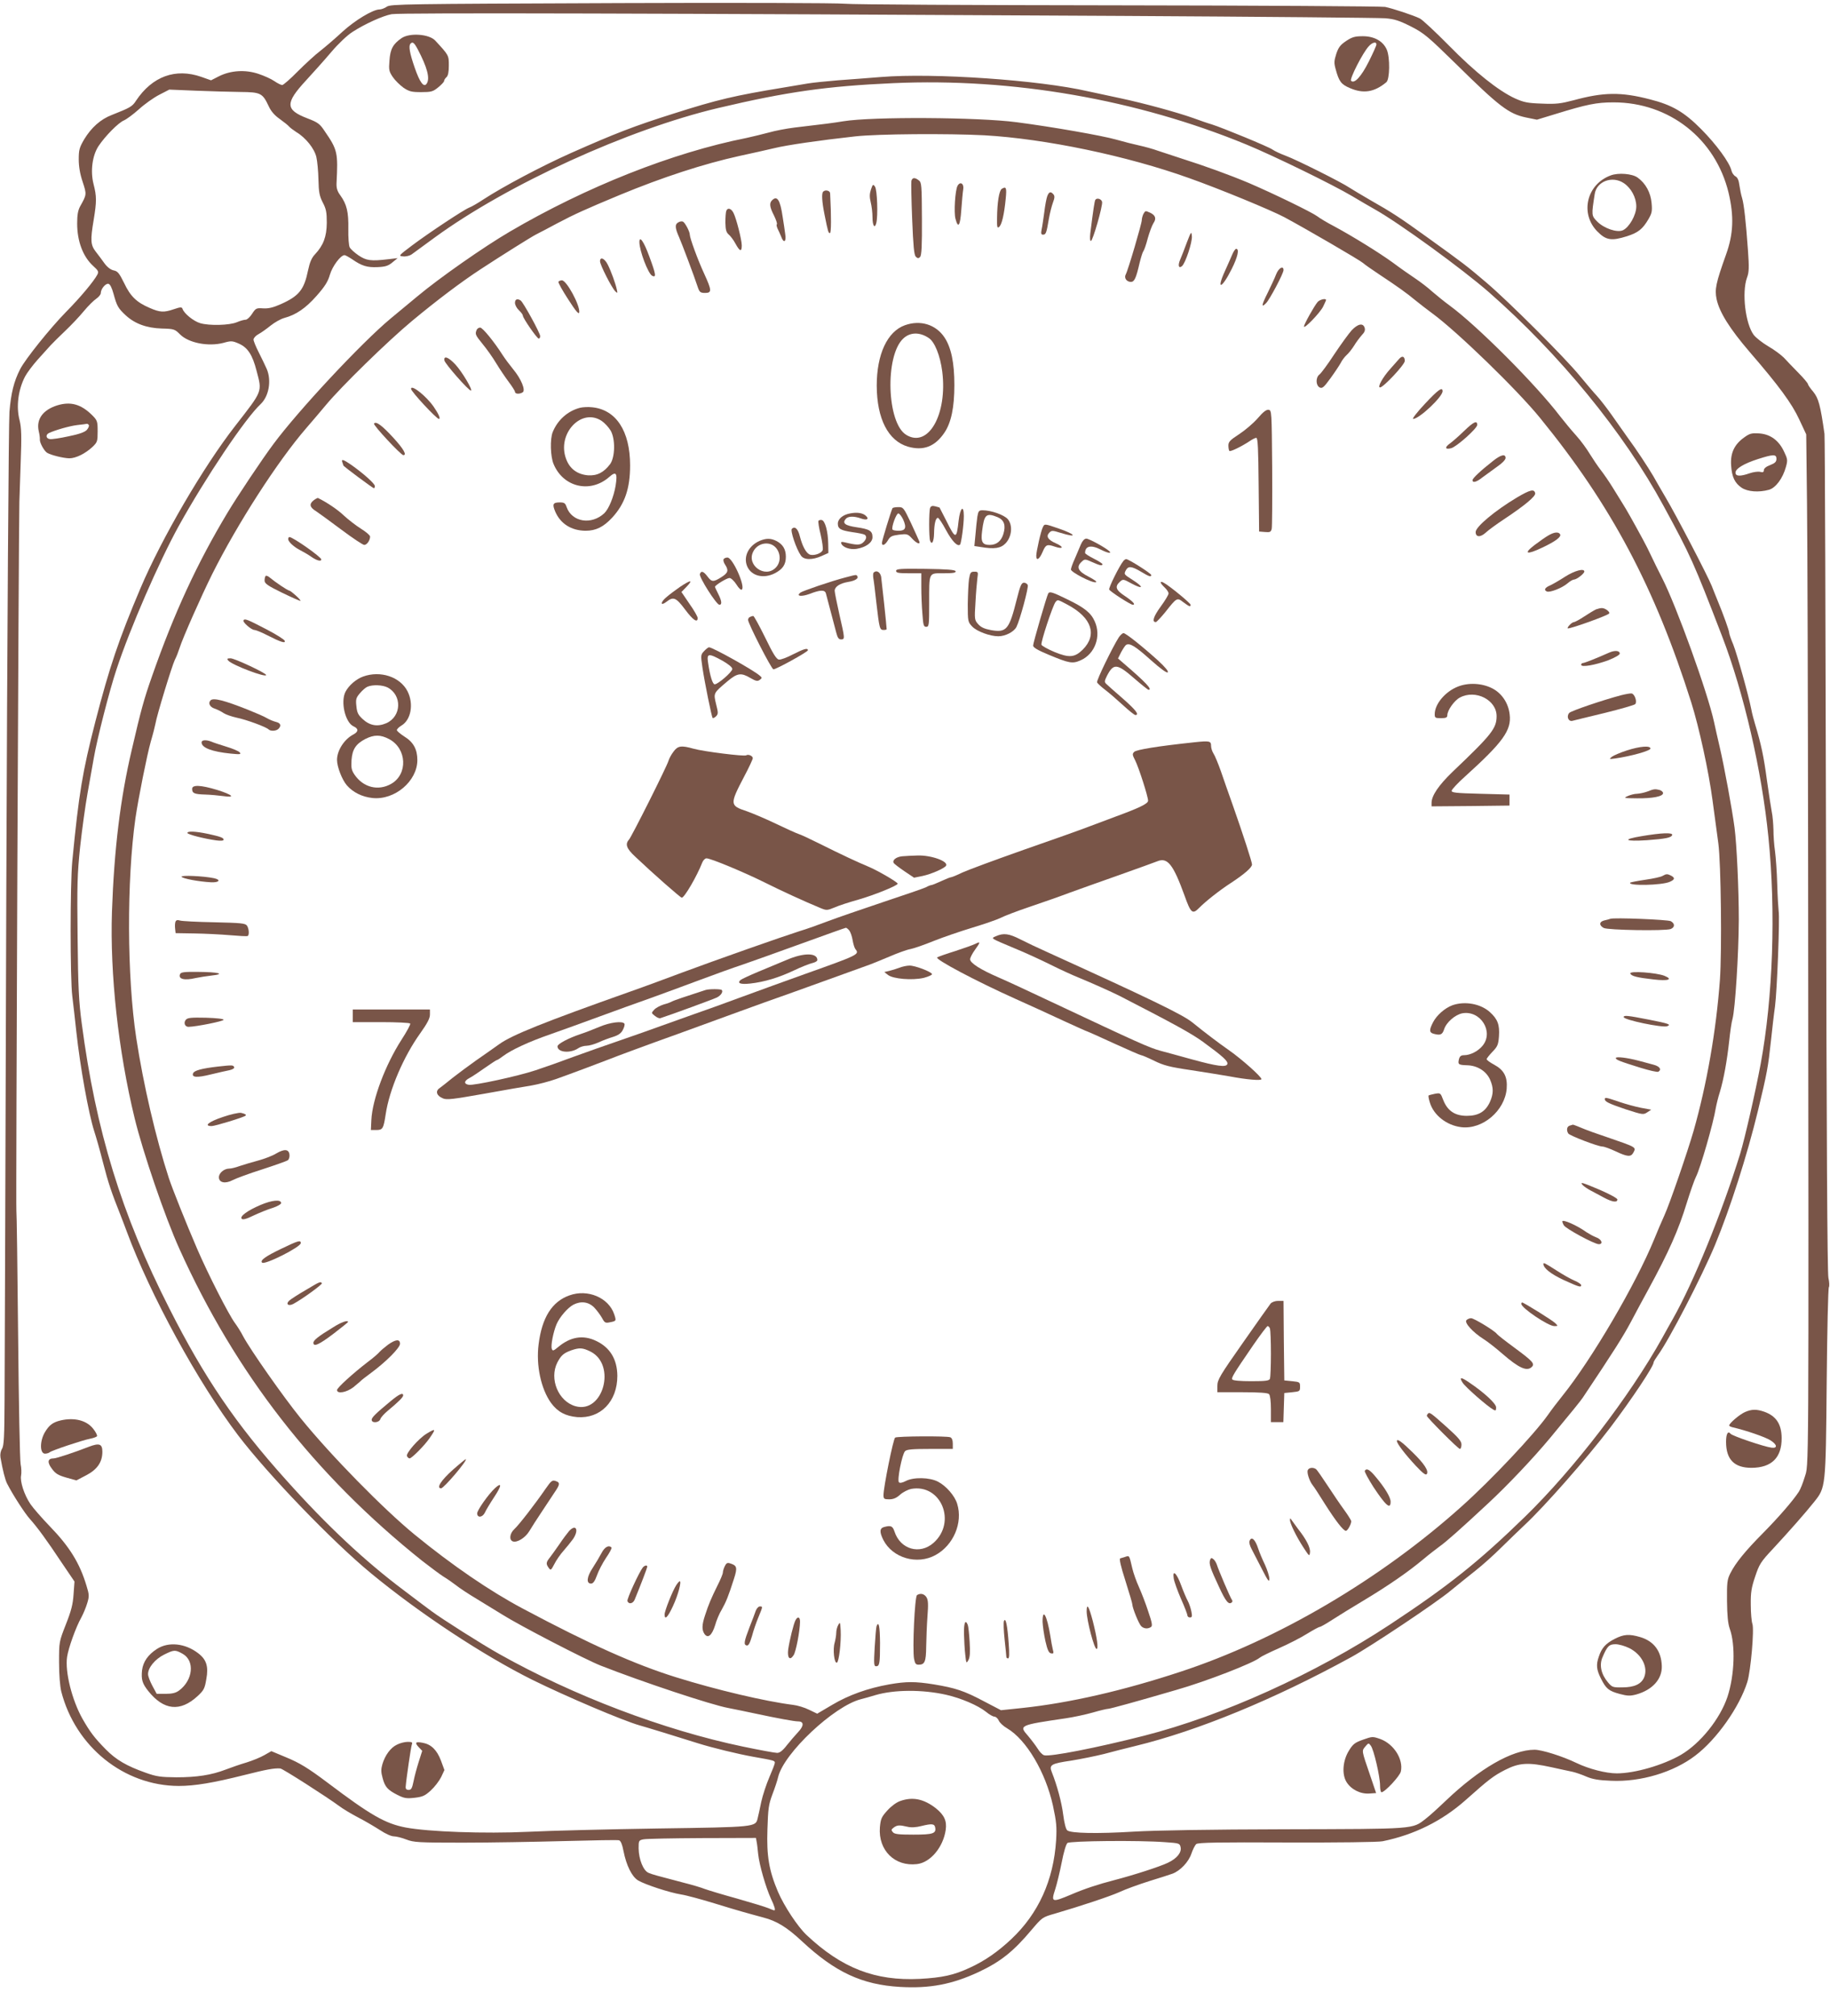 <?xml version="1.0" standalone="no"?>
<!DOCTYPE svg PUBLIC "-//W3C//DTD SVG 20010904//EN"
 "http://www.w3.org/TR/2001/REC-SVG-20010904/DTD/svg10.dtd">
<svg version="1.0" xmlns="http://www.w3.org/2000/svg"
 width="1162pt" height="1280pt" viewBox="0 0 1162 1280"
 preserveAspectRatio="xMidYMid meet">
<g transform="translate(0,1280) scale(0.1,-0.1)"
fill="#795548" stroke="none">
<path d="M3885 12780 c-1312 -5 -1403 -6 -1428 -22 -14 -10 -36 -18 -47 -18
-42 0 -156 -69 -235 -141 -44 -41 -107 -95 -140 -121 -33 -25 -98 -85 -145
-132 -46 -47 -91 -86 -98 -86 -7 0 -30 11 -50 25 -20 14 -65 34 -101 46 -83
28 -176 22 -250 -15 l-51 -26 -62 22 c-164 57 -311 3 -414 -151 -24 -38 -38
-45 -154 -91 -71 -27 -130 -80 -175 -154 -31 -53 -35 -68 -35 -128 0 -45 8
-93 25 -143 26 -80 26 -80 -16 -155 -14 -26 -19 -55 -19 -109 0 -113 37 -211
102 -270 32 -29 36 -36 26 -55 -22 -42 -109 -146 -199 -237 -100 -102 -259
-300 -291 -363 -40 -78 -58 -152 -68 -271 -5 -68 -14 -1394 -20 -3050 -5
-1612 -10 -3060 -11 -3220 -1 -239 -4 -294 -16 -314 -9 -14 -13 -35 -10 -55
14 -81 30 -143 42 -166 35 -69 113 -190 145 -225 48 -54 104 -130 201 -276
l82 -121 -6 -82 c-4 -63 -15 -105 -49 -191 -43 -110 -43 -110 -43 -240 0 -78
6 -152 14 -185 90 -351 398 -599 746 -600 102 0 220 20 415 69 143 36 191 45
230 42 15 -1 293 -179 376 -240 22 -17 76 -49 120 -72 43 -22 105 -59 138 -80
33 -22 70 -39 87 -39 15 0 51 -9 79 -20 47 -18 74 -20 358 -20 169 0 458 5
642 10 184 5 342 8 351 5 11 -4 20 -26 28 -68 18 -91 53 -163 93 -187 44 -26
198 -77 273 -89 33 -5 128 -31 210 -56 146 -45 207 -62 311 -90 86 -22 152
-63 245 -150 211 -197 382 -277 624 -291 188 -11 331 16 500 95 138 65 219
129 335 267 67 79 69 81 147 103 167 49 351 110 413 138 36 17 119 47 185 68
66 20 133 42 150 48 50 19 102 74 120 127 9 27 23 54 31 61 12 10 141 12 577
10 316 -1 582 2 607 8 200 41 376 128 526 261 148 132 177 154 251 192 90 46
148 49 294 17 52 -11 112 -25 134 -29 22 -5 62 -19 89 -31 38 -16 76 -23 155
-26 188 -9 398 54 536 160 136 103 280 308 330 467 22 71 45 336 32 370 -5 14
-10 68 -10 120 -1 79 4 109 28 180 26 78 35 93 114 177 100 108 206 228 260
296 74 93 74 89 80 757 3 327 9 600 14 607 4 6 3 33 -3 59 -7 32 -12 877 -15
2683 -3 1450 -7 2654 -10 2676 -26 183 -38 226 -71 267 -19 22 -34 44 -34 49
0 5 -27 38 -61 72 -33 34 -75 77 -92 96 -18 18 -62 51 -99 72 -37 22 -78 54
-92 72 -53 70 -77 269 -43 364 13 34 14 64 6 175 -13 181 -25 290 -37 330 -6
18 -13 54 -17 80 -4 33 -12 51 -25 58 -11 6 -23 23 -26 38 -13 52 -96 165
-192 262 -108 109 -186 154 -325 189 -184 48 -296 46 -486 -6 -81 -21 -110
-25 -200 -21 -91 3 -115 8 -171 33 -106 49 -253 166 -420 336 -85 86 -168 164
-185 172 -41 20 -171 63 -220 73 -22 4 -785 9 -1695 10 -910 1 -1691 5 -1735
10 -44 5 -710 7 -1480 4z m3230 -81 c886 -5 1642 -12 1681 -15 59 -5 87 -14
163 -52 84 -43 107 -63 285 -237 275 -271 336 -318 446 -341 l69 -14 118 36
c198 61 260 74 369 74 353 0 647 -231 730 -574 35 -149 31 -261 -16 -392 -65
-182 -73 -221 -60 -284 18 -83 83 -187 210 -335 185 -214 268 -327 315 -429
l44 -94 5 -433 c3 -239 6 -1273 7 -2299 4 -4012 5 -3799 -22 -3890 -11 -36
-27 -77 -37 -92 -37 -57 -132 -166 -227 -262 -113 -114 -175 -190 -208 -256
-20 -40 -22 -59 -21 -175 1 -92 6 -143 17 -175 38 -104 31 -297 -14 -434 -47
-140 -171 -295 -295 -368 -114 -66 -293 -118 -408 -118 -69 0 -177 28 -256 66
-89 43 -220 84 -266 84 -143 0 -349 -119 -564 -324 -47 -45 -104 -97 -128
-115 -85 -66 -58 -64 -892 -66 -474 -1 -831 -7 -961 -15 -230 -14 -399 -11
-422 8 -9 7 -19 46 -26 100 -10 79 -39 186 -72 269 -19 47 -6 55 124 74 61 10
155 29 207 42 52 14 142 37 200 51 395 96 881 296 1370 564 124 68 539 345
630 421 47 38 119 97 160 129 41 32 116 99 165 148 50 49 115 112 145 140 124
115 399 427 546 621 136 180 274 387 274 412 0 5 13 26 28 47 72 99 279 500
362 699 96 231 204 570 272 850 59 244 65 279 83 445 8 74 19 173 26 220 13
101 31 562 23 605 -2 17 -7 93 -9 170 -2 77 -9 172 -14 210 -6 39 -10 100 -10
137 -1 36 -5 88 -11 115 -5 26 -19 118 -31 203 -19 142 -35 221 -75 353 -8 27
-19 67 -23 90 -18 93 -92 356 -115 414 -15 35 -26 68 -26 75 0 13 -36 114 -75
208 -12 30 -29 71 -36 90 -26 65 -230 457 -296 567 -26 44 -60 103 -75 130
-33 56 -105 166 -166 249 -23 33 -67 95 -98 139 -31 44 -73 98 -93 120 -21 22
-70 81 -111 130 -94 115 -453 473 -591 590 -123 105 -148 124 -369 283 -183
132 -231 163 -370 242 -52 30 -110 65 -129 77 -51 35 -339 179 -407 204 -33
12 -71 30 -85 40 -26 18 -312 136 -384 159 -22 6 -76 25 -120 41 -105 37 -310
93 -460 125 -66 14 -158 34 -205 44 -311 72 -981 118 -1315 91 -77 -6 -201
-16 -275 -21 -74 -6 -160 -15 -190 -20 -30 -5 -100 -17 -155 -26 -310 -51
-418 -76 -700 -166 -250 -79 -368 -125 -650 -250 -186 -83 -429 -212 -555
-294 -36 -24 -76 -47 -90 -52 -34 -13 -256 -160 -364 -241 -86 -65 -87 -66
-56 -69 17 -2 41 4 53 12 12 9 79 58 149 109 464 338 1228 686 1798 821 436
103 689 139 1113 158 758 34 1548 -104 2242 -390 179 -74 547 -254 672 -328
45 -27 110 -65 144 -84 156 -88 552 -376 724 -526 447 -392 856 -891 1107
-1354 174 -320 191 -357 373 -830 138 -359 252 -853 294 -1275 48 -472 29
-1017 -49 -1440 -34 -183 -101 -474 -130 -570 -116 -376 -297 -819 -428 -1050
-15 -27 -46 -81 -67 -120 -208 -373 -561 -833 -872 -1136 -294 -286 -487 -440
-857 -684 -473 -312 -1063 -579 -1561 -706 -302 -77 -599 -135 -635 -124 -11
3 -29 22 -41 42 -12 19 -40 56 -61 81 -59 67 -57 68 242 112 47 7 122 23 168
36 45 13 90 24 100 24 14 1 169 43 432 120 189 54 488 170 530 205 8 7 63 34
122 60 59 26 139 67 177 91 39 24 76 44 81 44 6 0 41 20 78 44 37 24 126 79
198 122 157 94 287 184 380 262 38 32 85 68 104 82 38 26 132 109 308 273 126
117 287 287 396 418 136 164 191 232 206 254 197 295 256 388 305 480 32 61
83 155 113 210 129 237 190 375 242 545 23 74 50 151 60 170 27 53 110 340
125 435 4 22 15 68 26 102 25 84 45 197 59 323 6 58 15 121 21 140 17 63 39
410 40 630 0 193 -13 478 -27 585 -15 114 -65 387 -95 515 -11 47 -27 117 -35
155 -41 189 -239 737 -330 915 -24 47 -55 110 -69 140 -14 30 -38 78 -53 105
-65 120 -106 192 -127 225 -12 19 -41 67 -65 105 -24 39 -58 88 -76 111 -18
23 -48 68 -68 100 -19 32 -58 86 -88 119 -30 33 -75 88 -101 121 -152 200
-526 575 -702 704 -33 24 -82 64 -110 88 -27 25 -77 63 -110 85 -33 22 -96 66
-140 99 -88 64 -258 169 -375 232 -41 21 -89 50 -106 63 -35 26 -280 145 -434
211 -121 51 -284 110 -420 153 -52 17 -122 40 -155 51 -33 12 -87 27 -120 34
-33 7 -100 24 -149 38 -89 25 -401 80 -631 110 -241 32 -917 36 -1100 6 -67
-11 -114 -17 -310 -40 -49 -6 -124 -20 -165 -32 -41 -11 -104 -26 -140 -34
-469 -93 -1017 -310 -1503 -595 -164 -96 -446 -293 -587 -411 -52 -43 -129
-107 -170 -141 -185 -154 -588 -586 -744 -797 -71 -95 -228 -330 -291 -435
-194 -323 -339 -637 -480 -1040 -50 -142 -70 -214 -128 -465 -73 -310 -112
-631 -126 -1030 -13 -393 40 -883 144 -1310 52 -215 193 -628 284 -829 357
-792 858 -1435 1541 -1981 53 -41 113 -86 135 -100 22 -13 58 -38 80 -55 22
-18 83 -58 135 -89 52 -32 124 -76 160 -98 109 -69 530 -287 625 -324 265
-104 701 -249 810 -269 44 -9 121 -24 170 -35 140 -30 248 -50 273 -50 38 0
38 -28 0 -68 -19 -20 -51 -58 -72 -84 -26 -34 -45 -48 -61 -48 -14 0 -111 18
-217 40 -503 105 -1077 323 -1548 588 -106 59 -366 224 -430 272 -19 14 -98
73 -174 131 -247 185 -490 412 -751 704 -317 353 -517 647 -740 1088 -303 596
-466 1126 -556 1810 -18 134 -23 229 -26 542 -4 336 -2 403 16 578 12 109 33
262 47 340 14 78 32 179 40 225 21 122 100 431 144 562 86 261 270 683 395
910 171 308 422 683 521 775 52 50 69 149 38 222 -9 21 -32 68 -50 104 -19 37
-34 74 -34 83 0 9 14 25 31 34 17 9 52 34 78 55 25 20 64 42 86 48 75 20 136
62 205 140 53 60 72 90 85 135 16 54 68 124 93 124 5 0 27 -12 48 -26 62 -43
96 -53 162 -50 49 2 68 8 94 30 l33 27 -60 -7 c-110 -13 -139 -9 -189 25 -25
17 -50 40 -55 50 -6 10 -10 63 -9 117 2 108 -10 157 -51 214 -19 25 -25 46
-24 75 10 196 7 213 -75 332 -31 47 -43 56 -111 82 -140 54 -141 96 -7 241 44
48 117 129 160 180 45 53 102 107 134 127 80 52 194 103 249 113 50 10 1752 5
4628 -11z m-5589 -483 c129 -1 141 -7 180 -90 15 -33 38 -59 71 -82 26 -19 53
-40 58 -47 6 -7 27 -23 47 -36 59 -35 115 -105 127 -159 6 -26 12 -90 13 -142
2 -80 6 -103 27 -145 22 -41 26 -63 26 -130 -1 -88 -21 -142 -75 -200 -21 -22
-33 -50 -44 -102 -25 -122 -57 -162 -170 -213 -51 -23 -81 -30 -115 -28 -43 3
-47 1 -70 -34 -13 -21 -32 -38 -41 -38 -10 0 -35 -7 -56 -16 -48 -20 -175 -23
-233 -6 -43 13 -103 62 -112 91 -4 12 -13 12 -54 -2 -64 -22 -89 -21 -155 8
-82 35 -122 73 -162 158 -31 63 -41 75 -66 80 -19 4 -40 20 -58 44 -15 21 -40
55 -56 75 -33 43 -35 72 -13 203 19 115 19 149 -1 226 -21 82 -8 182 32 242
42 63 125 147 160 162 17 7 60 39 96 71 36 33 94 74 129 92 l64 33 170 -7 c94
-4 220 -7 281 -8z m4724 -275 c387 -22 905 -130 1301 -272 197 -70 519 -203
604 -248 138 -74 480 -273 500 -291 11 -10 58 -43 105 -74 109 -72 174 -118
230 -165 25 -20 72 -57 105 -81 156 -114 540 -486 685 -665 451 -553 728
-1075 959 -1805 50 -159 111 -439 135 -621 14 -107 31 -230 37 -274 17 -128
23 -681 10 -867 -24 -324 -83 -662 -167 -958 -39 -135 -152 -464 -186 -538
-17 -37 -46 -105 -64 -150 -117 -286 -397 -764 -584 -996 -30 -37 -71 -91 -91
-120 -87 -123 -360 -413 -548 -581 -516 -463 -1170 -848 -1786 -1050 -364
-120 -704 -198 -1005 -230 l-134 -14 -111 58 c-123 65 -177 83 -315 106 -119
19 -175 19 -284 0 -135 -24 -258 -68 -362 -130 l-95 -56 -52 25 c-28 14 -74
28 -102 31 -175 22 -486 95 -745 176 -259 81 -542 207 -970 435 -209 111 -446
273 -686 469 -198 162 -533 503 -725 740 -111 137 -319 434 -365 520 -14 28
-38 65 -52 84 -40 54 -170 309 -240 471 -72 167 -158 383 -180 450 -82 252
-162 594 -207 890 -59 389 -61 998 -5 1395 19 129 73 399 97 485 14 47 27 99
30 115 8 51 105 368 123 405 10 19 23 53 30 75 20 64 137 328 207 469 160 320
416 718 598 928 39 45 95 111 125 147 97 117 391 404 546 533 154 128 311 247
435 328 128 84 324 207 354 222 17 8 77 40 135 71 106 56 174 87 395 179 273
113 534 198 761 248 77 16 175 39 219 49 81 20 289 50 515 75 144 16 590 19
820 7z m-5529 -1007 c21 -77 29 -91 76 -135 58 -54 133 -82 230 -85 79 -2 83
-4 117 -38 55 -54 179 -78 275 -53 49 14 57 13 98 -5 56 -25 86 -71 112 -172
36 -137 41 -123 -136 -351 -202 -259 -467 -714 -601 -1030 -138 -326 -197
-501 -286 -845 -83 -323 -105 -456 -147 -888 -14 -145 -14 -747 0 -857 6 -49
18 -153 26 -229 24 -220 77 -516 114 -631 11 -33 36 -121 55 -196 34 -132 53
-188 111 -334 15 -38 33 -86 40 -105 149 -402 452 -958 708 -1295 190 -249
597 -672 842 -874 310 -256 712 -521 1025 -677 217 -107 575 -259 680 -289 24
-6 255 -77 375 -115 90 -28 249 -67 350 -85 130 -23 135 -24 135 -38 0 -7 -16
-48 -35 -92 -19 -44 -42 -114 -51 -155 -8 -41 -19 -88 -23 -105 -13 -56 -11
-56 -634 -65 -315 -5 -684 -14 -822 -21 -280 -13 -633 0 -778 27 -131 25 -223
78 -496 284 -125 94 -179 127 -267 163 l-91 38 -44 -25 c-24 -14 -75 -35 -114
-47 -38 -11 -98 -32 -132 -45 -91 -35 -184 -49 -313 -49 -100 1 -125 4 -195
29 -121 43 -187 81 -254 149 -72 73 -100 111 -147 193 -67 119 -112 299 -98
393 8 56 56 190 90 250 13 24 30 65 38 92 13 43 13 53 -5 111 -43 143 -107
247 -234 378 -50 52 -105 115 -122 140 -39 58 -67 143 -59 182 3 16 2 48 -3
71 -5 23 -12 393 -16 822 -4 429 -9 783 -11 787 -4 6 14 4272 19 4503 0 11 4
119 8 239 7 183 5 229 -7 279 -22 85 -9 191 35 276 12 23 48 71 79 106 31 35
68 76 83 92 14 15 56 57 93 92 37 35 91 92 118 125 28 34 64 69 79 79 16 11
29 27 29 36 0 26 30 62 48 59 11 -2 22 -24 33 -64z m5287 -8895 c96 -22 201
-67 254 -109 20 -17 44 -30 53 -30 8 0 21 -11 27 -25 6 -14 30 -36 53 -49 122
-72 244 -278 291 -491 22 -103 25 -134 20 -220 -16 -253 -112 -465 -284 -627
-86 -81 -171 -140 -266 -183 -99 -46 -172 -62 -316 -70 -283 -14 -495 68 -719
279 -56 53 -142 183 -181 274 -57 134 -73 228 -67 397 4 132 8 158 31 220 15
39 32 89 37 112 36 151 355 451 526 494 21 5 62 17 92 26 120 35 297 36 449 2z
m-1204 -931 c3 -13 7 -48 10 -79 7 -70 49 -214 81 -284 23 -48 31 -75 21 -75
-2 0 -19 6 -37 14 -19 8 -108 35 -199 61 -91 25 -183 53 -205 61 -22 9 -83 27
-135 40 -171 45 -195 51 -221 62 -34 13 -63 86 -64 156 0 48 1 51 30 57 17 4
184 7 372 8 l343 1 4 -22z m2595 -5 c86 -6 92 -7 97 -30 9 -34 -22 -73 -79
-100 -51 -25 -219 -79 -342 -111 -101 -26 -192 -56 -275 -92 -121 -51 -127
-49 -100 33 10 31 29 108 41 169 13 68 28 118 37 126 17 13 451 18 621 5z"/>
<path d="M2550 12558 c-54 -37 -72 -69 -77 -142 -5 -60 -3 -69 21 -105 15 -22
46 -52 68 -68 36 -24 51 -28 112 -28 64 0 75 3 108 30 21 17 38 35 38 41 0 6
7 17 15 24 10 9 15 32 15 74 0 65 0 65 -87 159 -39 41 -161 50 -213 15z m102
-70 c61 -116 79 -185 58 -218 -18 -29 -44 5 -77 101 -32 92 -40 139 -26 152
13 14 23 6 45 -35z"/>
<path d="M8548 12540 c-37 -25 -49 -40 -63 -82 -14 -44 -15 -58 -4 -97 21 -78
35 -97 90 -120 87 -38 156 -26 232 37 22 19 24 156 3 206 -23 54 -79 86 -152
86 -51 0 -68 -5 -106 -30z m192 -22 c0 -7 -22 -56 -48 -108 -48 -96 -92 -144
-113 -123 -11 11 75 180 113 220 23 25 48 30 48 11z"/>
<path d="M10227 11686 c-152 -56 -196 -241 -85 -355 56 -57 90 -62 189 -31 71
23 99 45 136 108 22 38 25 51 20 104 -6 65 -37 123 -88 160 -33 25 -123 33
-172 14z m84 -49 c46 -31 79 -91 79 -148 0 -53 -44 -132 -85 -151 -37 -17
-121 12 -164 56 -36 37 -36 39 -15 174 12 81 112 118 185 69z"/>
<path d="M11073 10021 c-61 -44 -86 -99 -81 -175 5 -75 23 -113 67 -143 38
-25 108 -31 173 -13 43 12 88 72 108 145 12 42 11 50 -11 96 -33 72 -87 112
-158 117 -50 3 -61 0 -98 -27z m207 -134 c0 -19 -9 -28 -40 -40 -25 -9 -40
-22 -40 -32 0 -13 -6 -16 -24 -11 -13 3 -43 -1 -66 -9 -60 -21 -90 -20 -90 4
0 25 52 57 142 86 97 31 118 32 118 2z"/>
<path d="M11080 3834 c-34 -15 -100 -71 -100 -85 0 -4 10 -9 23 -12 83 -19
208 -62 240 -83 42 -27 45 -51 6 -46 -48 6 -248 74 -260 88 -17 21 -29 0 -29
-51 0 -112 52 -165 162 -165 128 1 192 65 191 190 -1 88 -35 139 -110 166 -49
17 -80 17 -123 -2z"/>
<path d="M10251 2393 c-56 -29 -81 -57 -99 -112 -18 -51 -15 -82 13 -138 33
-66 50 -80 121 -99 49 -13 66 -13 104 -3 103 29 165 98 162 181 -3 94 -50 157
-136 183 -71 21 -105 19 -165 -12z m95 -58 c79 -40 120 -121 94 -185 -18 -43
-62 -64 -139 -64 -60 -1 -65 1 -91 32 -43 51 -56 109 -35 158 30 71 42 84 83
84 21 0 60 -11 88 -25z"/>
<path d="M8655 1754 c-51 -18 -64 -28 -88 -67 -41 -64 -48 -152 -17 -202 29
-47 88 -77 145 -73 l43 3 -39 115 c-54 158 -53 152 -30 180 20 24 22 24 35 6
19 -23 59 -197 59 -253 0 -24 4 -43 9 -43 21 0 117 103 123 132 17 77 -44 174
-130 206 -49 17 -51 17 -110 -4z"/>
<path d="M5787 11651 c-2 -10 0 -120 5 -242 7 -172 12 -227 23 -239 12 -11 17
-12 27 -2 10 10 13 71 12 243 -1 213 -2 231 -20 244 -26 20 -41 18 -47 -4z"/>
<path d="M6080 11620 c-15 -28 -24 -169 -13 -209 17 -65 30 -45 37 56 4 54 9
112 12 129 7 38 -19 55 -36 24z"/>
<path d="M5530 11596 c-9 -28 -9 -48 -1 -81 6 -24 11 -66 11 -94 0 -53 14 -76
24 -38 12 45 6 213 -8 232 -12 17 -14 16 -26 -19z"/>
<path d="M6361 11601 c-17 -11 -29 -87 -30 -185 -1 -58 1 -67 13 -57 17 14 32
77 42 179 7 71 3 80 -25 63z"/>
<path d="M5227 11583 c-11 -10 -8 -63 8 -143 23 -115 25 -120 35 -120 8 0 9
103 1 253 -1 17 -31 24 -44 10z"/>
<path d="M6650 11555 c-5 -13 -14 -59 -19 -102 -6 -43 -13 -93 -17 -110 -5
-26 -3 -33 9 -33 18 0 22 11 37 100 6 36 18 82 26 104 11 29 12 41 3 52 -17
20 -28 17 -39 -11z"/>
<path d="M4902 11528 c-18 -18 -15 -43 13 -97 13 -27 21 -51 18 -55 -4 -3 -1
-16 5 -29 6 -12 16 -34 22 -49 16 -45 34 -35 26 15 -3 23 -10 72 -16 108 -16
110 -35 140 -68 107z"/>
<path d="M6955 11531 c-5 -9 -13 -61 -32 -213 -3 -29 -2 -48 4 -48 12 0 76
224 71 248 -4 19 -33 28 -43 13z"/>
<path d="M4612 11462 c-4 -9 -6 -44 -6 -76 1 -46 6 -62 21 -75 11 -9 31 -35
43 -58 28 -51 40 -54 40 -11 0 34 -34 169 -52 205 -14 29 -37 37 -46 15z"/>
<path d="M7260 11441 c-5 -11 -10 -28 -10 -39 0 -21 -87 -318 -102 -345 -12
-22 6 -47 33 -47 22 0 33 24 55 120 9 36 19 69 24 75 5 6 18 42 28 82 11 39
27 82 36 96 20 29 13 50 -20 66 -32 14 -31 14 -44 -8z"/>
<path d="M4307 11388 c-23 -12 -21 -36 5 -94 19 -44 93 -239 120 -321 10 -28
16 -33 45 -33 44 0 43 16 -6 123 -40 86 -91 226 -91 247 0 20 -31 78 -44 83
-7 3 -20 1 -29 -5z"/>
<path d="M7536 11260 c-15 -41 -34 -90 -42 -108 -16 -37 -10 -59 11 -42 22 18
67 154 63 191 -3 32 -5 29 -32 -41z"/>
<path d="M4060 11263 c0 -55 55 -200 81 -214 28 -14 24 9 -19 125 -34 93 -62
132 -62 89z"/>
<path d="M7824 11183 c-9 -21 -29 -67 -45 -102 -58 -126 -22 -117 42 11 38 76
50 128 28 128 -5 0 -17 -17 -25 -37z"/>
<path d="M3810 11141 c0 -23 74 -168 97 -191 14 -13 15 -12 10 10 -8 39 -38
121 -58 160 -20 40 -49 52 -49 21z"/>
<path d="M8103 11058 c-9 -24 -34 -77 -54 -118 -39 -78 -42 -98 -9 -64 23 24
110 188 110 209 0 31 -31 14 -47 -27z"/>
<path d="M3546 11011 c-3 -5 25 -55 62 -112 50 -78 68 -98 70 -82 6 43 -80
203 -110 203 -9 0 -19 -4 -22 -9z"/>
<path d="M3270 10877 c0 -13 11 -34 25 -47 14 -13 25 -28 25 -34 0 -16 90
-146 101 -146 5 0 9 7 9 16 0 19 -108 216 -124 226 -21 14 -36 8 -36 -15z"/>
<path d="M8367 10883 c-21 -24 -87 -142 -87 -156 0 -19 100 85 121 125 10 21
19 40 19 43 0 12 -38 4 -53 -12z"/>
<path d="M5746 10735 c-112 -40 -179 -185 -179 -384 1 -211 73 -350 198 -387
98 -28 172 0 232 89 43 64 63 160 63 302 0 142 -20 238 -63 303 -55 82 -153
112 -251 77z m151 -81 c38 -24 73 -112 86 -213 34 -273 -89 -488 -229 -402
-123 75 -136 501 -19 611 43 41 104 43 162 4z"/>
<path d="M8583 10703 c-19 -21 -69 -90 -111 -153 -41 -63 -84 -121 -94 -128
-24 -18 -24 -68 1 -82 17 -8 26 -1 69 58 27 37 56 81 65 97 8 17 25 39 37 50
13 11 34 38 48 60 13 22 36 52 49 67 18 18 23 32 18 47 -10 32 -43 25 -82 -16z"/>
<path d="M3026 10704 c-10 -26 -8 -31 39 -89 25 -30 64 -85 86 -122 23 -38 59
-91 80 -119 21 -28 39 -56 39 -62 0 -14 29 -16 49 -3 20 13 -10 86 -61 147
-22 27 -52 67 -66 89 -57 89 -128 175 -143 175 -9 0 -20 -7 -23 -16z"/>
<path d="M8883 10520 c-10 -12 -34 -39 -54 -61 -49 -54 -85 -119 -66 -119 21
0 157 145 157 168 0 30 -17 36 -37 12z"/>
<path d="M2822 10511 c3 -20 153 -191 168 -191 15 0 -55 118 -97 164 -44 48
-77 61 -71 27z"/>
<path d="M2610 10331 c0 -17 162 -191 177 -191 12 0 -2 32 -33 77 -47 68 -144
145 -144 114z"/>
<path d="M9047 10235 c-49 -52 -82 -95 -74 -95 38 0 187 140 187 176 0 30 -29
9 -113 -81z"/>
<path d="M3684 10211 c-79 -20 -144 -78 -175 -156 -17 -44 -14 -154 6 -201 61
-148 233 -188 353 -83 44 39 54 27 41 -55 -12 -71 -43 -147 -72 -175 -82 -76
-205 -56 -239 39 -8 25 -15 30 -43 30 -44 0 -49 -11 -30 -57 33 -78 102 -122
193 -123 66 0 114 24 169 83 80 87 114 184 114 332 0 218 -89 354 -241 369
-25 3 -59 1 -76 -3z m137 -84 c18 -12 44 -40 57 -62 30 -53 28 -168 -4 -212
-40 -53 -83 -75 -141 -71 -67 6 -115 41 -138 103 -61 160 97 329 226 242z"/>
<path d="M7986 10144 c-27 -31 -80 -76 -118 -101 -57 -37 -68 -48 -68 -72 0
-15 3 -30 6 -34 7 -7 79 29 129 62 17 12 36 21 42 21 10 0 13 -69 15 -297 l3
-298 37 -3 c32 -3 38 0 43 20 3 13 4 187 3 388 -3 358 -3 365 -23 368 -14 2
-35 -14 -69 -54z"/>
<path d="M2375 10110 c-6 -10 171 -200 186 -200 24 0 2 39 -63 110 -72 79
-112 108 -123 90z"/>
<path d="M9295 10062 c-33 -32 -73 -67 -90 -79 -33 -24 -29 -39 9 -29 34 8
166 126 166 148 0 31 -23 20 -85 -40z"/>
<path d="M9480 9873 c-79 -62 -130 -110 -130 -122 0 -19 26 -12 62 17 20 15
61 45 92 67 34 23 56 46 56 57 0 28 -30 21 -80 -19z"/>
<path d="M2174 9864 c3 -9 6 -17 6 -19 0 -6 188 -145 194 -145 4 0 6 6 6 14 0
15 -69 77 -149 134 -51 35 -66 40 -57 16z"/>
<path d="M9632 9641 c-139 -83 -262 -186 -262 -219 0 -34 30 -35 64 -4 17 16
69 54 116 85 131 87 202 146 198 165 -6 29 -31 23 -116 -27z"/>
<path d="M1990 9622 c-28 -23 -23 -44 17 -68 15 -10 87 -62 159 -116 72 -54
138 -98 147 -98 17 0 37 29 37 53 0 8 -26 30 -58 50 -32 20 -81 58 -109 84
-40 38 -107 83 -164 111 -3 1 -16 -6 -29 -16z"/>
<path d="M5906 9575 c-8 -21 -8 -188 0 -209 11 -29 24 -5 25 47 1 61 10 98 24
99 6 0 29 -35 52 -78 38 -70 73 -107 89 -92 8 9 24 126 24 181 0 75 -23 54
-33 -29 -13 -120 -19 -120 -78 -1 -23 45 -42 83 -43 84 0 1 -13 4 -27 8 -19 5
-28 2 -33 -10z"/>
<path d="M5667 9573 c-8 -14 -67 -207 -67 -220 0 -23 20 -14 38 16 14 25 25
30 70 36 52 6 56 5 83 -24 28 -31 55 -42 46 -18 -2 6 -26 58 -52 115 -47 99
-49 102 -81 102 -18 0 -35 -3 -37 -7z m68 -72 c23 -52 15 -71 -29 -71 -19 0
-37 3 -39 8 -8 14 24 102 37 102 7 0 21 -18 31 -39z"/>
<path d="M6206 9520 c-3 -22 -9 -73 -12 -114 l-7 -73 39 -6 c88 -15 128 -9
159 23 40 42 47 115 14 154 -24 27 -106 56 -160 56 -23 0 -27 -5 -33 -40z
m129 -4 c41 -18 53 -51 36 -107 -14 -45 -43 -69 -87 -69 -46 0 -57 19 -48 87
13 107 26 119 99 89z"/>
<path d="M5398 9540 c-46 -8 -78 -35 -78 -65 0 -33 19 -43 93 -54 36 -5 71
-12 77 -16 16 -10 12 -30 -10 -50 -19 -17 -41 -17 -114 1 -22 5 -28 4 -24 -7
8 -24 56 -41 97 -34 60 10 101 40 101 74 0 40 -18 51 -100 63 -74 11 -93 25
-70 53 15 18 52 19 97 3 36 -13 54 -5 32 16 -19 19 -57 25 -101 16z"/>
<path d="M5197 9493 c-3 -5 3 -44 14 -88 10 -44 16 -87 13 -97 -7 -23 -61 -40
-85 -28 -23 13 -44 53 -60 114 -12 49 -32 67 -51 48 -11 -11 28 -128 58 -170
19 -28 72 -29 132 -2 l42 19 -1 58 c-1 78 -20 147 -41 151 -9 2 -18 -1 -21 -5z"/>
<path d="M6622 9453 c-12 -22 -42 -155 -42 -182 0 -35 20 -23 40 24 20 48 29
51 78 34 53 -18 60 -3 9 20 -53 23 -67 45 -44 69 15 15 21 14 70 -1 112 -35
101 -11 -13 28 -88 30 -87 30 -98 8z"/>
<path d="M9835 9402 c-17 -9 -57 -37 -90 -62 -75 -57 -52 -65 48 -17 85 40
123 69 113 85 -10 16 -36 14 -71 -6z"/>
<path d="M1830 9377 c0 -17 36 -50 77 -71 18 -9 49 -27 69 -41 36 -25 64 -32
64 -17 -1 16 -179 141 -202 142 -5 0 -8 -6 -8 -13z"/>
<path d="M4824 9366 c-71 -31 -105 -100 -80 -161 26 -62 103 -82 176 -45 50
26 70 55 70 105 0 47 -19 79 -60 100 -35 18 -65 18 -106 1z m101 -42 c34 -37
34 -96 0 -129 -67 -68 -185 15 -143 101 27 57 103 71 143 28z"/>
<path d="M6864 9345 c-8 -20 -26 -61 -39 -92 -14 -30 -25 -62 -25 -69 0 -17
135 -87 158 -81 11 2 -7 15 -45 35 -69 35 -81 62 -44 96 18 17 22 17 66 -3 51
-23 65 -25 65 -13 0 4 -25 20 -55 35 -30 15 -55 31 -55 36 0 45 38 53 100 21
41 -21 71 -27 55 -11 -22 22 -130 81 -147 81 -12 0 -24 -13 -34 -35z"/>
<path d="M4595 9250 c-4 -6 0 -22 9 -35 24 -37 20 -52 -24 -80 -51 -32 -61
-31 -88 5 -25 33 -40 38 -48 15 -7 -18 105 -195 124 -195 18 0 15 25 -8 70
-11 22 -20 41 -20 44 0 10 75 56 92 56 10 0 29 -18 44 -41 15 -24 29 -38 35
-32 22 22 -59 203 -92 203 -10 0 -21 -5 -24 -10z"/>
<path d="M7133 9238 c-27 -34 -94 -170 -90 -181 5 -13 136 -97 150 -97 20 0 1
21 -48 54 -60 39 -68 61 -34 92 20 18 21 18 74 -11 73 -39 81 -25 11 20 -61
39 -61 38 -46 66 15 26 36 24 95 -11 53 -32 65 -35 65 -21 0 10 -144 101 -159
101 -5 0 -13 -6 -18 -12z"/>
<path d="M5690 9175 c0 -12 15 -15 80 -15 l80 0 0 -87 c0 -49 3 -125 7 -170 5
-72 8 -83 24 -83 18 0 19 11 19 148 0 203 -5 192 92 192 59 0 79 3 76 13 -4 9
-53 13 -191 15 -162 2 -187 0 -187 -13z"/>
<path d="M9939 9139 c-35 -23 -79 -48 -96 -56 -34 -14 -42 -30 -20 -39 19 -7
95 22 129 51 16 14 35 25 42 25 17 0 66 38 66 51 0 22 -61 6 -121 -32z"/>
<path d="M5547 9164 c-3 -4 -4 -18 -2 -33 3 -14 12 -87 20 -161 19 -163 21
-170 46 -170 10 0 19 2 19 5 0 17 -31 305 -35 333 -6 30 -30 44 -48 26z"/>
<path d="M6153 9123 c-4 -27 -7 -98 -8 -160 0 -109 1 -112 28 -141 29 -31 113
-62 166 -62 45 0 99 28 115 59 22 43 78 250 72 266 -3 8 -14 15 -24 15 -16 0
-24 -18 -46 -106 -48 -192 -65 -212 -163 -195 -43 8 -64 18 -82 38 -23 26 -24
31 -17 138 3 60 9 129 12 153 6 40 5 42 -19 42 -23 0 -27 -5 -34 -47z"/>
<path d="M1687 9143 c-4 -3 -7 -17 -7 -29 0 -19 18 -32 112 -78 62 -30 114
-53 116 -51 5 5 -61 64 -71 65 -10 0 -91 55 -123 82 -11 10 -24 15 -27 11z"/>
<path d="M5370 9134 c-89 -23 -274 -86 -288 -97 -29 -23 7 -27 59 -8 66 26 96
27 103 4 5 -18 45 -169 66 -250 8 -32 16 -43 30 -43 26 0 25 5 -10 158 -16 72
-30 140 -30 151 0 25 32 47 85 56 44 7 68 22 59 36 -6 11 -6 11 -74 -7z"/>
<path d="M4317 9073 c-30 -21 -69 -50 -87 -66 -38 -32 -37 -58 2 -28 44 35 61
27 118 -49 50 -67 80 -88 80 -54 0 9 -23 49 -52 90 l-51 75 33 34 c44 46 26
44 -43 -2z"/>
<path d="M7370 9102 c0 -5 11 -19 25 -32 14 -13 25 -30 25 -38 0 -9 -23 -47
-51 -85 -45 -62 -56 -97 -30 -97 5 0 32 29 60 63 74 94 75 94 115 63 38 -28
46 -31 46 -16 0 10 -136 122 -171 140 -10 6 -19 7 -19 2z"/>
<path d="M6656 9032 c-9 -15 -96 -314 -96 -331 0 -12 28 -29 98 -58 132 -55
152 -59 205 -35 90 40 131 153 88 247 -24 54 -65 87 -175 140 -94 46 -111 51
-120 37z m125 -73 c151 -81 188 -190 94 -284 -51 -50 -86 -53 -179 -15 -43 18
-80 39 -83 46 -6 15 72 250 89 271 14 17 12 18 79 -18z"/>
<path d="M10135 8931 c-11 -5 -45 -25 -75 -45 -30 -20 -60 -36 -66 -36 -6 0
-19 -9 -29 -20 -10 -11 -14 -20 -9 -20 25 0 247 80 261 94 10 9 -25 36 -46 35
-9 0 -25 -4 -36 -8z"/>
<path d="M4763 8883 c-7 -2 -13 -11 -13 -19 0 -23 149 -314 161 -314 18 0 219
111 219 121 0 17 -26 9 -95 -26 -38 -20 -78 -35 -89 -33 -16 2 -37 36 -88 141
-37 75 -71 137 -75 136 -4 0 -14 -3 -20 -6z"/>
<path d="M1546 8861 c-7 -11 50 -61 70 -61 8 0 45 -15 82 -34 84 -43 116 -53
110 -35 -2 8 -53 40 -114 72 -125 65 -140 71 -148 58z"/>
<path d="M7104 8753 c-39 -61 -143 -274 -138 -286 3 -6 25 -27 50 -46 24 -18
75 -62 113 -97 38 -35 74 -64 80 -64 28 0 4 31 -80 105 -51 44 -98 86 -105 93
-12 11 -11 19 5 51 42 81 64 79 176 -19 44 -38 84 -70 88 -70 27 0 -18 48
-157 167 l-37 32 20 40 c12 22 26 43 31 46 23 14 58 -7 155 -94 65 -58 104
-86 110 -80 6 6 -16 33 -64 77 -100 90 -203 172 -217 172 -6 0 -20 -12 -30
-27z"/>
<path d="M4471 8666 c-22 -23 -22 -27 -11 -103 15 -101 59 -315 65 -322 3 -2
13 2 22 11 14 15 14 22 0 77 -17 71 -18 69 72 145 63 53 87 56 146 21 35 -20
45 -22 59 -12 16 12 16 14 -1 28 -42 36 -298 179 -321 179 -5 0 -19 -11 -31
-24z m116 -61 c40 -23 63 -42 63 -53 -1 -19 -91 -97 -112 -97 -13 0 -30 53
-42 138 -9 59 2 61 91 12z"/>
<path d="M10215 8655 c-76 -34 -154 -65 -164 -65 -6 0 -11 -5 -11 -11 0 -18
89 -2 173 29 43 17 72 34 72 42 0 20 -33 22 -70 5z"/>
<path d="M1449 8606 c23 -28 241 -111 241 -92 0 12 -200 106 -226 106 -22 0
-24 -3 -15 -14z"/>
<path d="M2305 8504 c-44 -16 -90 -56 -111 -96 -33 -63 -2 -196 51 -220 33
-15 32 -34 -2 -52 -57 -30 -103 -101 -103 -161 0 -44 32 -126 62 -161 40 -46
98 -74 163 -81 141 -15 285 107 285 241 0 68 -25 114 -82 149 -26 17 -48 35
-48 41 0 7 13 19 29 29 61 36 79 137 39 217 -47 93 -173 134 -283 94z m156
-69 c93 -49 89 -184 -8 -227 -56 -24 -105 -16 -151 27 -28 26 -35 40 -39 81
-5 44 -2 54 23 83 15 18 37 37 48 41 34 14 95 11 127 -5z m10 -328 c113 -60
120 -223 13 -284 -82 -47 -177 -23 -232 57 -20 29 -23 44 -20 93 5 69 27 103
88 135 56 28 96 28 151 -1z"/>
<path d="M9256 8440 c-80 -32 -146 -111 -146 -175 0 -23 4 -25 40 -25 31 0 40
4 40 18 0 32 45 95 80 113 99 53 233 -15 233 -118 0 -78 -31 -117 -280 -354
-88 -85 -133 -151 -133 -197 l0 -22 248 2 247 3 0 35 0 35 -185 5 c-157 4
-185 7 -182 20 1 8 39 49 85 90 241 218 295 293 283 393 -8 73 -50 135 -110
166 -66 34 -153 38 -220 11z"/>
<path d="M10295 8386 c-117 -31 -321 -100 -331 -113 -19 -22 -5 -56 20 -50 12
3 104 26 205 50 101 25 188 50 194 56 14 14 -3 65 -23 68 -8 1 -37 -4 -65 -11z"/>
<path d="M1337 8353 c-17 -17 -5 -42 25 -52 18 -6 44 -19 58 -29 14 -9 51 -22
83 -29 60 -12 185 -58 202 -74 13 -13 49 -11 63 3 20 20 14 37 -15 44 -16 4
-41 14 -58 24 -16 10 -72 34 -122 54 -151 60 -219 77 -236 59z"/>
<path d="M1280 8086 c0 -34 66 -59 185 -71 60 -6 68 -5 57 8 -7 8 -45 24 -85
36 -39 12 -82 26 -95 32 -34 13 -62 11 -62 -5z"/>
<path d="M7585 8087 c-236 -25 -369 -47 -383 -61 -13 -13 -12 -19 6 -54 22
-43 82 -229 82 -256 0 -19 -54 -45 -209 -102 -53 -20 -132 -49 -176 -66 -44
-17 -226 -82 -405 -144 -179 -63 -354 -128 -389 -144 -35 -17 -67 -30 -72 -30
-5 0 -33 -11 -63 -25 -30 -14 -58 -25 -63 -25 -4 0 -20 -6 -34 -14 -15 -7
-139 -50 -275 -95 -137 -46 -294 -100 -349 -121 -55 -21 -136 -50 -180 -63
-110 -35 -522 -180 -740 -261 -99 -37 -247 -92 -330 -121 -556 -197 -754 -277
-835 -335 -36 -26 -102 -72 -148 -104 -45 -32 -111 -81 -147 -109 -35 -29 -74
-59 -85 -67 -27 -19 -17 -48 22 -64 24 -11 63 -6 261 29 127 23 265 47 304 53
40 7 110 25 155 41 90 32 282 104 338 126 39 16 247 93 440 162 69 25 184 67
255 93 72 26 202 74 289 105 88 31 259 92 380 136 122 44 241 87 266 96 25 8
90 35 145 58 55 24 117 46 137 49 21 4 87 27 146 51 60 24 171 62 247 85 76
23 157 51 179 62 23 12 104 43 181 69 77 26 192 66 255 90 63 23 207 74 320
114 113 40 220 79 238 86 65 27 101 -18 173 -216 40 -113 51 -122 91 -82 42
43 132 114 203 160 87 57 135 99 135 118 0 16 -58 194 -123 379 -25 69 -58
165 -75 214 -17 48 -38 99 -47 112 -8 13 -15 34 -15 48 0 31 -9 33 -105 23z
m-2193 -1194 c8 -10 18 -38 22 -63 4 -24 12 -50 18 -57 27 -33 18 -37 -322
-158 -113 -40 -293 -106 -400 -145 -107 -40 -244 -89 -305 -110 -60 -21 -155
-55 -210 -75 -55 -20 -170 -61 -255 -90 -85 -29 -218 -76 -295 -104 -77 -29
-187 -68 -245 -87 -111 -37 -388 -97 -423 -92 -33 5 -31 25 4 43 17 9 62 39
100 66 38 27 72 49 76 49 3 0 20 11 37 24 53 40 165 92 304 140 73 26 213 76
310 112 97 36 245 89 327 118 83 30 224 82 315 116 91 34 210 77 265 95 55 19
224 79 375 134 151 55 278 100 281 100 3 1 13 -7 21 -16z"/>
<path d="M4995 6705 c-44 -18 -125 -52 -180 -75 -55 -23 -106 -47 -112 -52
-25 -21 -1 -30 61 -23 90 10 182 38 277 83 46 22 99 43 117 47 17 4 32 12 32
19 0 47 -86 48 -195 1z"/>
<path d="M4480 6514 c-124 -40 -207 -68 -215 -74 -5 -3 -28 -12 -51 -18 -22
-7 -49 -21 -60 -33 -19 -21 -19 -21 4 -39 13 -11 28 -17 35 -15 71 23 338 121
358 131 27 13 42 37 32 48 -7 7 -81 7 -103 0z"/>
<path d="M3806 6280 c-38 -16 -92 -37 -120 -46 -75 -25 -146 -62 -146 -78 0
-39 83 -46 133 -11 12 8 35 15 52 15 16 0 50 10 75 21 25 12 66 27 92 35 35
11 52 23 63 45 9 16 13 34 10 39 -12 19 -91 9 -159 -20z"/>
<path d="M4277 8028 c-14 -18 -28 -44 -32 -58 -10 -36 -234 -482 -251 -501
-26 -29 -16 -57 39 -108 115 -109 288 -261 296 -261 17 0 97 138 130 223 6 15
18 27 27 27 27 0 238 -88 367 -152 106 -53 251 -120 360 -165 35 -14 40 -14
86 5 26 12 95 34 152 50 101 29 249 89 249 101 0 10 -131 86 -190 110 -65 27
-166 74 -310 146 -58 29 -116 56 -130 60 -13 4 -79 34 -146 66 -67 32 -150 67
-185 79 -105 35 -106 43 -15 217 31 58 56 112 56 119 0 14 -28 27 -42 18 -13
-8 -270 24 -334 42 -78 22 -100 19 -127 -18z"/>
<path d="M10330 8035 c-41 -13 -84 -32 -95 -40 -19 -16 -18 -16 20 -11 100 14
225 49 225 63 0 20 -67 15 -150 -12z"/>
<path d="M1220 7791 c0 -28 14 -34 84 -36 33 -1 85 -6 115 -10 80 -12 57 9
-42 40 -104 31 -157 33 -157 6z"/>
<path d="M10460 7774 c-19 -7 -48 -13 -65 -14 -16 0 -43 -7 -60 -15 -28 -13
-24 -13 60 -14 99 -1 165 12 165 33 0 8 -10 16 -22 20 -29 7 -35 7 -78 -10z"/>
<path d="M1190 7511 c0 -9 104 -36 183 -47 29 -4 47 -2 47 4 0 13 -20 20 -103
38 -77 16 -127 18 -127 5z"/>
<path d="M10425 7491 c-128 -21 -110 -35 32 -26 120 9 155 16 161 33 5 17 -68
14 -193 -7z"/>
<path d="M5728 7363 c-38 -4 -64 -25 -53 -43 3 -5 34 -29 68 -52 l61 -41 54
11 c53 11 139 48 149 65 17 28 -95 68 -181 65 -34 -1 -78 -3 -98 -5z"/>
<path d="M10556 7238 c-10 -6 -59 -17 -109 -24 -49 -7 -92 -16 -95 -18 -22
-22 201 -18 251 5 32 14 34 25 8 39 -24 12 -31 12 -55 -2z"/>
<path d="M1153 7233 c7 -12 110 -31 186 -35 53 -3 67 16 19 26 -68 14 -211 20
-205 9z"/>
<path d="M10225 6966 c-5 -2 -22 -7 -37 -10 -34 -8 -36 -31 -5 -48 25 -14 387
-20 425 -7 28 11 28 35 1 50 -20 10 -362 24 -384 15z"/>
<path d="M1114 6947 c-3 -8 -4 -28 -2 -44 l3 -28 120 -2 c66 -1 167 -6 225
-11 58 -5 108 -8 113 -5 11 7 8 47 -5 66 -11 15 -40 17 -208 21 -107 2 -205 7
-217 11 -16 5 -25 3 -29 -8z"/>
<path d="M6325 6856 c-35 -15 -40 -11 114 -76 69 -28 173 -76 233 -106 60 -30
141 -67 181 -83 71 -29 208 -90 257 -115 350 -180 453 -237 527 -290 130 -95
163 -125 156 -143 -8 -21 -66 -13 -223 30 -69 19 -159 44 -201 55 -73 20 -137
49 -694 311 -137 65 -288 135 -335 155 -113 49 -180 91 -180 115 0 10 14 37
30 59 37 51 37 56 3 39 -16 -8 -73 -28 -128 -46 -55 -17 -106 -35 -114 -40
-17 -11 247 -151 494 -262 94 -42 234 -106 313 -143 78 -36 145 -66 148 -66 2
0 78 -34 167 -75 90 -41 168 -75 173 -75 6 0 43 -16 82 -35 61 -30 98 -40 235
-60 89 -14 198 -31 242 -39 110 -21 205 -29 205 -18 0 15 -123 125 -204 182
-73 51 -153 112 -236 179 -61 49 -270 150 -910 441 -63 28 -145 67 -182 86
-71 36 -105 41 -153 20z"/>
<path d="M5710 6655 c-19 -7 -48 -16 -65 -20 l-30 -7 23 -18 c32 -26 155 -36
228 -19 30 8 54 19 52 24 -4 15 -109 55 -143 54 -16 0 -46 -6 -65 -14z"/>
<path d="M1143 6614 c-12 -31 28 -41 100 -24 23 5 69 12 102 16 90 10 42 22
-88 23 -90 1 -109 -2 -114 -15z"/>
<path d="M10352 6619 c6 -17 42 -26 148 -38 94 -11 125 0 69 23 -50 20 -223
33 -217 15z"/>
<path d="M9222 6417 c-48 -18 -99 -63 -122 -107 -26 -50 -25 -66 3 -74 43 -11
55 -7 67 29 14 44 70 92 115 101 116 21 203 -118 128 -207 -29 -35 -78 -59
-117 -59 -19 0 -27 -7 -32 -25 -8 -34 -4 -37 53 -39 64 -2 120 -37 144 -90 23
-52 23 -90 0 -142 -28 -62 -73 -89 -147 -89 -76 0 -123 32 -150 101 -17 45
-18 45 -53 39 -20 -4 -38 -9 -40 -11 -2 -2 1 -22 8 -44 24 -81 107 -146 200
-157 135 -16 276 104 288 244 6 76 -17 119 -80 153 -26 14 -47 29 -47 35 0 5
17 26 37 47 32 33 37 45 41 98 5 73 -8 109 -58 154 -59 53 -159 71 -238 43z"/>
<path d="M2240 6350 l0 -40 179 0 c99 0 182 -4 186 -9 3 -5 -22 -51 -55 -102
-103 -160 -186 -380 -192 -511 l-3 -63 34 0 c41 0 46 8 60 100 23 155 113 366
220 515 44 62 61 94 61 118 l0 32 -245 0 -245 0 0 -40z"/>
<path d="M10310 6342 c0 -18 246 -69 276 -58 28 11 10 17 -117 42 -133 26
-159 29 -159 16z"/>
<path d="M1180 6325 c-16 -19 -6 -45 17 -45 49 1 224 36 223 45 0 6 -47 11
-113 13 -92 2 -116 0 -127 -13z"/>
<path d="M10260 6082 c0 -11 22 -20 157 -62 56 -17 107 -29 113 -25 23 14 8
35 -32 45 -24 6 -65 18 -93 25 -72 19 -145 28 -145 17z"/>
<path d="M1385 6028 c-104 -12 -152 -25 -159 -43 -10 -27 25 -29 113 -7 48 11
101 24 119 27 18 4 31 12 29 18 -5 15 -10 15 -102 5z"/>
<path d="M10190 5821 c0 -16 25 -28 134 -65 106 -34 111 -35 135 -19 l26 17
-65 12 c-36 7 -98 24 -139 38 -82 28 -91 30 -91 17z"/>
<path d="M1413 5707 c-89 -30 -121 -57 -69 -57 22 0 205 56 215 66 7 6 -2 12
-29 18 -14 2 -65 -9 -117 -27z"/>
<path d="M9968 5653 c-19 -5 -23 -29 -10 -50 9 -14 189 -83 217 -83 11 0 49
-14 83 -30 74 -35 97 -37 112 -11 20 38 27 34 -170 102 -63 21 -124 43 -135
48 -38 16 -76 31 -78 30 -1 -1 -10 -3 -19 -6z"/>
<path d="M1754 5476 c-22 -14 -74 -34 -115 -45 -41 -11 -94 -27 -118 -35 -24
-9 -53 -16 -65 -16 -33 0 -66 -28 -66 -55 0 -35 41 -43 88 -18 21 11 105 42
187 68 83 27 156 53 163 58 7 6 12 22 10 36 -4 35 -33 37 -84 7z"/>
<path d="M10049 5276 c7 -8 29 -23 49 -34 20 -11 59 -31 86 -46 54 -29 86 -33
86 -12 0 7 -47 33 -109 60 -118 50 -130 53 -112 32z"/>
<path d="M1654 5149 c-84 -36 -134 -73 -119 -88 8 -7 30 -1 75 21 36 17 90 39
120 48 31 10 55 24 55 31 0 25 -58 19 -131 -12z"/>
<path d="M9920 5044 c0 -3 4 -14 10 -24 11 -21 194 -120 222 -120 30 0 18 32
-18 44 -16 6 -43 21 -60 32 -59 43 -154 85 -154 68z"/>
<path d="M1784 4870 c-98 -47 -134 -73 -120 -87 16 -17 246 99 246 124 0 21
-18 15 -126 -37z"/>
<path d="M9800 4775 c0 -27 47 -64 128 -102 99 -45 112 -49 112 -33 0 6 -19
19 -43 29 -24 10 -75 39 -115 65 -72 46 -82 51 -82 41z"/>
<path d="M1940 4608 c-47 -27 -93 -57 -103 -66 -25 -22 -6 -38 26 -21 59 32
185 124 181 131 -8 13 -14 10 -104 -44z"/>
<path d="M3616 4575 c-111 -39 -175 -141 -196 -311 -17 -133 15 -283 79 -372
42 -57 91 -83 166 -90 148 -11 255 99 255 262 -1 105 -46 180 -135 222 -83 40
-164 26 -242 -40 -29 -24 -34 -25 -39 -11 -8 20 9 107 30 157 20 46 70 104
107 124 49 25 97 18 133 -19 17 -18 39 -48 49 -66 16 -30 21 -33 49 -27 42 8
42 9 28 51 -35 105 -168 162 -284 120z m134 -357 c165 -84 80 -395 -95 -347
-109 30 -169 173 -116 278 24 45 39 59 88 77 53 18 72 17 123 -8z"/>
<path d="M8068 4523 c-8 -10 -87 -122 -176 -249 -146 -208 -162 -235 -162
-273 l0 -41 158 0 c110 0 162 -4 170 -12 7 -7 12 -44 12 -95 l0 -83 40 0 39 0
3 93 3 92 50 5 c48 5 50 6 50 35 0 29 -2 30 -50 35 l-50 5 -3 253 -2 252 -34
0 c-19 0 -39 -7 -48 -17z m-4 -159 c3 -9 6 -80 6 -159 0 -79 -3 -150 -6 -159
-5 -13 -25 -16 -119 -16 -69 0 -116 4 -120 11 -7 11 5 32 132 217 46 67 88
122 92 122 5 0 12 -7 15 -16z"/>
<path d="M9660 4521 c0 -26 171 -141 209 -141 25 0 25 0 6 19 -18 18 -200 131
-210 131 -3 0 -5 -4 -5 -9z"/>
<path d="M9311 4417 c-13 -17 42 -77 110 -120 24 -15 78 -57 119 -93 105 -91
156 -114 187 -83 20 20 4 37 -107 119 -60 44 -111 84 -115 90 -11 18 -145 100
-164 100 -10 0 -24 -6 -30 -13z"/>
<path d="M2115 4372 c-94 -57 -125 -82 -125 -98 0 -28 36 -12 127 57 51 39 93
73 93 75 0 14 -44 -1 -95 -34z"/>
<path d="M2464 4262 c-21 -16 -46 -37 -54 -46 -8 -10 -41 -39 -75 -64 -96 -74
-195 -164 -195 -178 0 -26 60 -16 104 18 22 18 43 36 46 39 3 4 32 27 65 51
95 70 185 160 185 186 0 31 -28 28 -76 -6z"/>
<path d="M9287 4021 c17 -28 159 -152 196 -172 14 -8 17 -6 17 15 0 24 -77 95
-174 160 -50 34 -62 33 -39 -3z"/>
<path d="M2480 3903 c-94 -78 -120 -103 -120 -118 0 -23 47 -19 55 4 3 11 25
35 48 54 66 55 97 85 97 97 0 20 -26 8 -80 -37z"/>
<path d="M9067 3824 c-4 -4 -7 -10 -7 -14 0 -10 199 -210 210 -210 5 0 10 12
10 28 0 21 -19 44 -95 112 -100 89 -107 95 -118 84z"/>
<path d="M2709 3697 c-51 -31 -132 -124 -125 -142 3 -8 11 -15 17 -15 13 0 93
80 125 126 44 63 42 67 -17 31z"/>
<path d="M5684 3672 c-12 -7 -74 -315 -74 -365 0 -24 4 -27 36 -27 26 0 46 8
70 30 18 16 50 32 69 36 190 35 292 -211 142 -343 -87 -76 -210 -41 -247 72
-12 36 -23 41 -67 29 -28 -8 -29 -32 -4 -82 59 -115 214 -160 331 -96 114 62
175 205 138 325 -15 51 -70 114 -122 141 -53 28 -156 30 -205 4 -21 -11 -37
-14 -43 -8 -13 13 20 179 39 198 11 11 47 14 159 14 l144 0 0 34 c0 22 -6 36
-16 40 -22 9 -337 7 -350 -2z"/>
<path d="M8870 3650 c0 -16 52 -84 120 -157 46 -49 64 -62 70 -52 13 20 -17
66 -90 137 -69 68 -100 90 -100 72z"/>
<path d="M2875 3467 c-74 -66 -107 -117 -74 -117 17 0 167 176 157 185 -2 1
-39 -29 -83 -68z"/>
<path d="M8304 3465 c-7 -16 11 -70 31 -95 7 -8 41 -60 75 -115 71 -112 120
-175 136 -175 11 0 34 42 34 61 0 5 -20 38 -45 72 -25 34 -73 105 -107 157
-34 52 -66 98 -72 102 -19 13 -46 9 -52 -7z"/>
<path d="M8666 3461 c-3 -5 22 -51 55 -103 79 -119 109 -145 109 -93 0 28 -36
88 -95 158 -38 46 -58 57 -69 38z"/>
<path d="M3463 3345 c-61 -89 -168 -228 -197 -254 -29 -27 -35 -68 -10 -78 27
-10 80 23 105 65 13 22 50 80 83 129 32 48 69 104 82 124 28 41 30 55 8 63
-27 11 -32 7 -71 -49z"/>
<path d="M3143 3351 c-42 -39 -113 -140 -113 -160 0 -30 34 -27 49 5 6 14 33
59 60 100 47 71 49 96 4 55z"/>
<path d="M8191 3150 c-1 -22 40 -106 85 -175 37 -57 39 -59 42 -32 4 29 -24
84 -75 148 -15 20 -33 45 -40 55 -9 15 -12 16 -12 4z"/>
<path d="M3613 3078 c-11 -13 -39 -50 -61 -83 -23 -33 -50 -71 -61 -85 -24
-30 -25 -40 -7 -65 13 -18 15 -16 36 24 12 24 38 62 58 84 20 23 47 56 60 74
40 58 20 100 -25 51z"/>
<path d="M7934 3015 c-4 -8 3 -32 14 -52 11 -21 40 -78 66 -128 37 -73 46 -84
46 -60 0 17 -13 57 -28 90 -16 33 -35 78 -42 100 -20 62 -44 83 -56 50z"/>
<path d="M3819 2938 c-12 -23 -37 -65 -56 -94 -37 -56 -42 -99 -10 -99 13 0
24 15 37 51 10 29 36 79 58 112 23 33 38 62 35 66 -18 18 -44 3 -64 -36z"/>
<path d="M7140 2913 c-8 -2 -20 -6 -27 -8 -7 -2 3 -49 33 -142 24 -76 44 -143
44 -150 0 -22 41 -123 56 -138 17 -17 42 -19 62 -6 11 7 8 26 -17 99 -16 50
-43 119 -59 155 -16 35 -35 88 -42 118 -21 89 -17 83 -50 72z"/>
<path d="M7684 2896 c-9 -24 1 -54 56 -171 44 -96 63 -118 83 -98 4 3 3 11 -2
17 -9 12 -84 187 -95 223 -4 11 -13 27 -21 33 -12 10 -16 9 -21 -4z"/>
<path d="M4602 2855 c-7 -14 -12 -32 -12 -40 0 -8 -15 -45 -34 -82 -40 -81
-57 -121 -79 -189 -21 -63 -21 -94 -3 -120 22 -29 47 -7 67 57 8 30 27 75 42
99 27 48 42 84 77 194 24 74 20 86 -26 100 -16 5 -23 0 -32 -19z"/>
<path d="M4082 2848 c-24 -31 -103 -202 -98 -214 8 -22 35 -17 46 9 38 92 80
203 80 209 0 12 -16 9 -28 -4z"/>
<path d="M7453 2777 c3 -20 24 -78 46 -129 23 -51 41 -99 41 -106 0 -6 7 -12
16 -12 13 0 15 7 9 37 -4 21 -14 51 -23 68 -9 16 -28 61 -42 99 -28 78 -57
104 -47 43z"/>
<path d="M4294 2735 c-23 -35 -74 -163 -74 -186 0 -39 21 -17 54 55 32 69 55
156 42 156 -3 0 -13 -11 -22 -25z"/>
<path d="M5823 2672 c-15 -9 -30 -345 -19 -405 6 -30 11 -37 29 -37 39 0 47
19 48 114 1 50 4 136 8 191 6 77 5 105 -6 123 -14 22 -38 28 -60 14z"/>
<path d="M4799 2573 c-5 -16 -23 -62 -39 -103 -36 -94 -39 -113 -19 -118 12
-2 20 13 34 60 9 35 28 89 41 120 28 68 28 68 9 68 -9 0 -20 -12 -26 -27z"/>
<path d="M6900 2568 c1 -59 48 -238 63 -238 13 0 3 71 -24 177 -25 95 -39 118
-39 61z"/>
<path d="M6620 2503 c1 -27 9 -82 18 -123 13 -57 22 -76 36 -78 16 -3 18 0 11
25 -4 15 -11 55 -16 88 -21 127 -49 179 -49 88z"/>
<path d="M5051 2512 c-12 -23 -37 -124 -46 -184 -7 -55 10 -75 34 -38 15 22
40 152 41 213 0 31 -15 36 -29 9z"/>
<path d="M6375 2508 c-4 -10 -2 -63 4 -118 6 -55 11 -105 11 -110 0 -6 5 -10
11 -10 8 0 9 27 4 93 -8 116 -19 169 -30 145z"/>
<path d="M5323 2483 c-7 -12 -13 -34 -13 -50 0 -15 -5 -44 -10 -63 -13 -42 -3
-133 14 -127 13 4 28 128 24 207 -3 50 -4 53 -15 33z"/>
<path d="M6121 2428 c1 -40 4 -100 8 -133 6 -57 7 -59 20 -36 10 18 12 48 8
115 -3 50 -8 99 -12 109 -15 37 -25 14 -24 -55z"/>
<path d="M5566 2475 c-3 -8 -8 -69 -12 -135 -6 -106 -5 -120 9 -120 22 0 25
19 25 148 -1 105 -8 142 -22 107z"/>
<path d="M363 10226 c-91 -29 -134 -88 -117 -164 5 -20 8 -44 7 -52 -2 -20 27
-73 46 -85 25 -15 102 -34 141 -35 42 0 102 30 148 73 30 29 32 35 32 98 0 65
-2 70 -37 105 -70 68 -135 86 -220 60z m201 -125 c3 -5 -2 -18 -12 -30 -12
-14 -46 -27 -115 -41 -54 -12 -108 -20 -120 -18 -25 3 -29 27 -7 38 40 19 131
45 180 51 30 3 58 7 62 8 4 0 9 -3 12 -8z"/>
<path d="M385 3781 c-50 -12 -73 -30 -100 -75 -33 -56 -33 -136 1 -136 11 0
24 4 30 9 12 11 209 77 257 86 20 4 40 11 43 16 3 5 -8 27 -25 48 -42 53 -120
72 -206 52z"/>
<path d="M565 3614 c-95 -37 -207 -74 -224 -74 -38 0 -43 -24 -12 -65 23 -32
40 -42 92 -57 l64 -18 63 33 c69 36 102 83 102 149 0 50 -19 57 -85 32z"/>
<path d="M998 2331 c-58 -37 -89 -82 -96 -136 -6 -59 1 -84 40 -133 98 -122
202 -133 312 -32 40 37 46 48 56 108 15 81 1 125 -52 165 -82 63 -187 74 -260
28z m162 -32 c78 -44 66 -167 -23 -233 -20 -15 -43 -21 -85 -21 l-57 0 -27 50
c-15 28 -28 61 -28 75 0 41 44 95 102 124 63 31 70 32 118 5z"/>
<path d="M2520 1722 c-40 -19 -75 -67 -92 -124 -9 -31 -9 -50 1 -86 15 -58 32
-77 95 -109 42 -21 56 -24 109 -18 51 6 66 13 103 47 24 22 53 60 65 84 l21
45 -22 60 c-26 68 -62 103 -115 113 -47 9 -54 2 -26 -28 l22 -23 -22 -69 c-12
-38 -27 -93 -33 -124 -9 -45 -15 -55 -31 -55 -14 0 -20 6 -19 20 3 44 33 251
39 268 6 14 1 17 -26 17 -19 0 -50 -8 -69 -18z"/>
<path d="M5715 1364 c-23 -8 -57 -33 -81 -60 -37 -41 -42 -53 -47 -107 -11
-146 95 -250 236 -233 85 10 166 107 182 217 8 57 -9 94 -62 137 -77 60 -148
75 -228 46z m223 -167 c8 -39 -14 -46 -138 -46 -95 0 -121 3 -131 16 -11 13
-10 17 6 29 22 16 36 17 87 5 24 -6 55 -4 90 5 65 16 82 14 86 -9z"/>
</g>
</svg>
